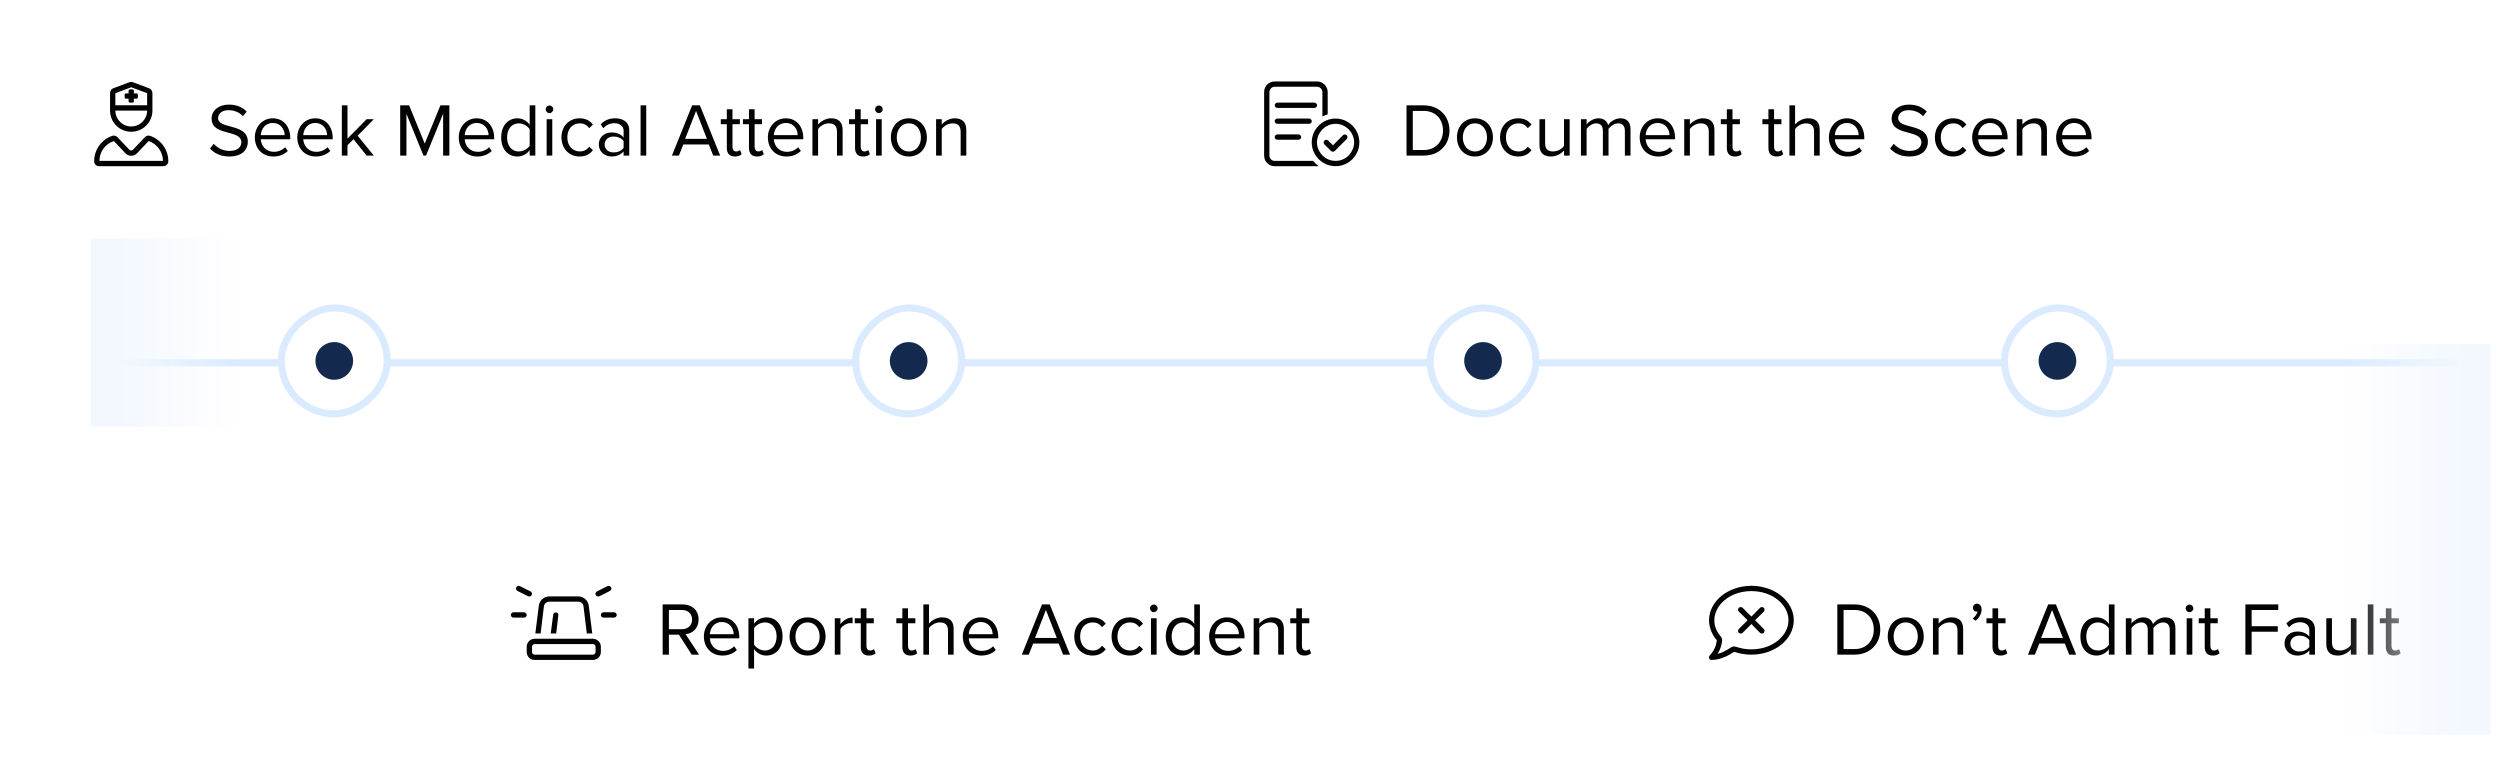 <svg width="531" height="163" viewBox="0 0 531 163" fill="none" xmlns="http://www.w3.org/2000/svg">
<g filter="url(#filter0_d_8115_7801)">
<rect x="4" y="0.049" width="219" height="48" rx="6" fill="white" shape-rendering="crispEdges"/>
<path d="M24.5 17.799V18.362H31.25V17.799V15.795L27.875 14.53L24.5 15.795V17.799ZM23.375 18.924V17.799V15.795C23.375 15.303 23.656 14.881 24.078 14.741L27.453 13.475C27.734 13.37 28.016 13.37 28.262 13.475L31.637 14.741C32.059 14.881 32.375 15.303 32.375 15.795V17.799V18.924V19.487C32.375 21.983 30.336 23.987 27.875 23.987C25.379 23.987 23.375 21.983 23.375 19.487V18.924ZM31.25 19.487H24.5C24.5 21.35 26.012 22.862 27.875 22.862C29.738 22.862 31.25 21.35 31.25 19.487ZM24.184 25.956C22.391 26.553 21.125 28.206 21.125 30.174H34.625C34.59 28.206 33.324 26.553 31.566 25.956L29.105 28.557C28.438 29.26 27.312 29.26 26.645 28.557L24.184 25.956ZM24.957 25.147L27.453 27.784C27.664 28.03 28.051 28.03 28.262 27.784L30.758 25.147C31.039 24.866 31.426 24.725 31.812 24.831C34.098 25.569 35.75 27.713 35.75 30.245C35.75 30.842 35.258 31.299 34.66 31.299H21.055C20.457 31.299 20 30.842 20 30.245C20 27.713 21.652 25.569 23.902 24.831C24.289 24.725 24.676 24.866 24.957 25.147ZM27.594 14.987H28.156C28.297 14.987 28.438 15.127 28.438 15.268V15.831H29C29.141 15.831 29.281 15.971 29.281 16.112V16.674C29.281 16.85 29.141 16.956 29 16.956H28.438V17.518C28.438 17.694 28.297 17.799 28.156 17.799H27.594C27.418 17.799 27.312 17.694 27.312 17.518V16.956H26.75C26.574 16.956 26.469 16.85 26.469 16.674V16.112C26.469 15.971 26.574 15.831 26.75 15.831H27.312V15.268C27.312 15.127 27.418 14.987 27.594 14.987Z" fill="#020202"/>
<path d="M44.608 27.545L45.392 26.537C46.096 27.321 47.248 28.057 48.752 28.057C50.656 28.057 51.264 27.033 51.264 26.217C51.264 24.937 49.968 24.585 48.56 24.201C46.848 23.753 44.944 23.273 44.944 21.177C44.944 19.417 46.512 18.217 48.608 18.217C50.24 18.217 51.504 18.761 52.4 19.705L51.6 20.681C50.8 19.801 49.68 19.401 48.512 19.401C47.232 19.401 46.32 20.089 46.32 21.097C46.32 22.169 47.552 22.489 48.912 22.857C50.656 23.321 52.64 23.865 52.64 26.105C52.64 27.657 51.584 29.241 48.704 29.241C46.848 29.241 45.488 28.537 44.608 27.545ZM54.127 25.177C54.127 22.937 55.727 21.129 57.935 21.129C60.271 21.129 61.647 22.953 61.647 25.273V25.577H55.391C55.487 27.033 56.511 28.249 58.175 28.249C59.055 28.249 59.951 27.897 60.559 27.273L61.135 28.057C60.367 28.825 59.327 29.241 58.063 29.241C55.775 29.241 54.127 27.593 54.127 25.177ZM57.919 22.121C56.271 22.121 55.455 23.513 55.391 24.697H60.463C60.447 23.545 59.679 22.121 57.919 22.121ZM63.143 25.177C63.143 22.937 64.743 21.129 66.951 21.129C69.287 21.129 70.663 22.953 70.663 25.273V25.577H64.407C64.503 27.033 65.527 28.249 67.191 28.249C68.071 28.249 68.967 27.897 69.575 27.273L70.151 28.057C69.383 28.825 68.343 29.241 67.079 29.241C64.791 29.241 63.143 27.593 63.143 25.177ZM66.935 22.121C65.287 22.121 64.471 23.513 64.407 24.697H69.479C69.463 23.545 68.695 22.121 66.935 22.121ZM79.406 29.049H77.87L75.086 25.577L73.806 26.841V29.049H72.606V18.377H73.806V25.433L77.87 21.321H79.39L75.966 24.825L79.406 29.049ZM95.446 29.049H94.118V20.169L90.486 29.049H89.942L86.326 20.169V29.049H84.998V18.377H86.902L90.214 26.505L93.542 18.377H95.446V29.049ZM97.439 25.177C97.439 22.937 99.04 21.129 101.248 21.129C103.584 21.129 104.96 22.953 104.96 25.273V25.577H98.704C98.799 27.033 99.823 28.249 101.488 28.249C102.368 28.249 103.264 27.897 103.872 27.273L104.448 28.057C103.68 28.825 102.64 29.241 101.376 29.241C99.088 29.241 97.439 27.593 97.439 25.177ZM101.232 22.121C99.584 22.121 98.767 23.513 98.704 24.697H103.776C103.76 23.545 102.992 22.121 101.232 22.121ZM113.703 29.049H112.503V27.897C111.927 28.681 110.983 29.241 109.895 29.241C107.879 29.241 106.455 27.705 106.455 25.193C106.455 22.729 107.863 21.129 109.895 21.129C110.935 21.129 111.879 21.641 112.503 22.489V18.377H113.703V29.049ZM112.503 26.953V23.449C112.071 22.777 111.143 22.201 110.183 22.201C108.631 22.201 107.703 23.481 107.703 25.193C107.703 26.905 108.631 28.169 110.183 28.169C111.143 28.169 112.071 27.625 112.503 26.953ZM116.698 20.025C116.266 20.025 115.898 19.657 115.898 19.209C115.898 18.761 116.266 18.409 116.698 18.409C117.146 18.409 117.514 18.761 117.514 19.209C117.514 19.657 117.146 20.025 116.698 20.025ZM117.306 29.049H116.106V21.321H117.306V29.049ZM119.252 25.177C119.252 22.889 120.804 21.129 123.108 21.129C124.516 21.129 125.348 21.705 125.94 22.473L125.14 23.209C124.628 22.505 123.972 22.201 123.172 22.201C121.524 22.201 120.5 23.465 120.5 25.177C120.5 26.889 121.524 28.169 123.172 28.169C123.972 28.169 124.628 27.849 125.14 27.161L125.94 27.897C125.348 28.665 124.516 29.241 123.108 29.241C120.804 29.241 119.252 27.481 119.252 25.177ZM133.654 29.049H132.454V28.169C131.814 28.873 130.934 29.241 129.894 29.241C128.582 29.241 127.19 28.361 127.19 26.681C127.19 24.953 128.582 24.137 129.894 24.137C130.95 24.137 131.83 24.473 132.454 25.193V23.801C132.454 22.761 131.622 22.169 130.502 22.169C129.574 22.169 128.822 22.505 128.134 23.241L127.574 22.409C128.406 21.545 129.398 21.129 130.662 21.129C132.294 21.129 133.654 21.865 133.654 23.737V29.049ZM132.454 27.417V25.961C131.99 25.321 131.174 25.001 130.326 25.001C129.206 25.001 128.422 25.705 128.422 26.697C128.422 27.673 129.206 28.377 130.326 28.377C131.174 28.377 131.99 28.057 132.454 27.417ZM137.259 29.049H136.059V18.377H137.259V29.049ZM152.962 29.049H151.49L150.546 26.681H145.138L144.194 29.049H142.722L147.01 18.377H148.658L152.962 29.049ZM150.146 25.497L147.842 19.561L145.522 25.497H150.146ZM156.09 29.241C154.954 29.241 154.378 28.585 154.378 27.433V22.377H153.098V21.321H154.378V19.209H155.578V21.321H157.146V22.377H155.578V27.177C155.578 27.753 155.834 28.169 156.362 28.169C156.698 28.169 157.018 28.025 157.178 27.849L157.53 28.745C157.226 29.033 156.794 29.241 156.09 29.241ZM160.793 29.241C159.657 29.241 159.081 28.585 159.081 27.433V22.377H157.801V21.321H159.081V19.209H160.281V21.321H161.849V22.377H160.281V27.177C160.281 27.753 160.537 28.169 161.065 28.169C161.401 28.169 161.721 28.025 161.881 27.849L162.233 28.745C161.929 29.033 161.497 29.241 160.793 29.241ZM163.096 25.177C163.096 22.937 164.696 21.129 166.904 21.129C169.24 21.129 170.616 22.953 170.616 25.273V25.577H164.36C164.456 27.033 165.48 28.249 167.144 28.249C168.024 28.249 168.92 27.897 169.528 27.273L170.104 28.057C169.336 28.825 168.296 29.241 167.032 29.241C164.744 29.241 163.096 27.593 163.096 25.177ZM166.888 22.121C165.24 22.121 164.424 23.513 164.36 24.697H169.432C169.416 23.545 168.648 22.121 166.888 22.121ZM178.975 29.049H177.775V23.993C177.775 22.633 177.087 22.201 176.047 22.201C175.103 22.201 174.207 22.777 173.759 23.401V29.049H172.559V21.321H173.759V22.441C174.303 21.801 175.359 21.129 176.511 21.129C178.127 21.129 178.975 21.945 178.975 23.625V29.049ZM183.324 29.241C182.188 29.241 181.612 28.585 181.612 27.433V22.377H180.332V21.321H181.612V19.209H182.812V21.321H184.38V22.377H182.812V27.177C182.812 27.753 183.068 28.169 183.596 28.169C183.932 28.169 184.252 28.025 184.412 27.849L184.764 28.745C184.46 29.033 184.028 29.241 183.324 29.241ZM186.667 20.025C186.235 20.025 185.867 19.657 185.867 19.209C185.867 18.761 186.235 18.409 186.667 18.409C187.115 18.409 187.483 18.761 187.483 19.209C187.483 19.657 187.115 20.025 186.667 20.025ZM187.275 29.049H186.075V21.321H187.275V29.049ZM193.045 29.241C190.693 29.241 189.221 27.417 189.221 25.177C189.221 22.937 190.693 21.129 193.045 21.129C195.397 21.129 196.869 22.937 196.869 25.177C196.869 27.417 195.397 29.241 193.045 29.241ZM193.045 28.169C194.693 28.169 195.605 26.761 195.605 25.177C195.605 23.609 194.693 22.201 193.045 22.201C191.397 22.201 190.469 23.609 190.469 25.177C190.469 26.761 191.397 28.169 193.045 28.169ZM205.241 29.049H204.041V23.993C204.041 22.633 203.353 22.201 202.313 22.201C201.369 22.201 200.473 22.777 200.025 23.401V29.049H198.825V21.321H200.025V22.441C200.569 21.801 201.625 21.129 202.777 21.129C204.393 21.129 205.241 21.945 205.241 23.625V29.049Z" fill="#020202"/>
<path d="M66.388 55.648C65.588 56.604 64.119 56.604 63.319 55.648L53.742 44.194C52.654 42.892 53.579 40.911 55.276 40.911L74.431 40.911C76.128 40.911 77.054 42.892 75.965 44.194L66.388 55.648Z" fill="white"/>
</g>
<g filter="url(#filter1_d_8115_7801)">
<rect x="252.5" y="0.049" width="209" height="48" rx="6" fill="white" shape-rendering="crispEdges"/>
<path d="M279.75 14.424H270.75C270.117 14.424 269.625 14.952 269.625 15.549V29.049C269.625 29.682 270.117 30.174 270.75 30.174H278.906C279.258 30.596 279.645 30.983 280.066 31.299C279.961 31.299 279.855 31.299 279.75 31.299H270.75C269.484 31.299 268.5 30.315 268.5 29.049V15.549C268.5 14.319 269.484 13.299 270.75 13.299H279.75C280.98 13.299 282 14.319 282 15.549V20.295C281.578 20.401 281.227 20.541 280.875 20.752V15.549C280.875 14.952 280.348 14.424 279.75 14.424ZM270.75 18.362C270.75 18.081 270.996 17.799 271.312 17.799H279.188C279.469 17.799 279.75 18.081 279.75 18.362C279.75 18.678 279.469 18.924 279.188 18.924H271.312C270.996 18.924 270.75 18.678 270.75 18.362ZM271.312 21.174H278.062C278.344 21.174 278.625 21.456 278.625 21.737C278.625 22.053 278.344 22.299 278.062 22.299H271.312C270.996 22.299 270.75 22.053 270.75 21.737C270.75 21.456 270.996 21.174 271.312 21.174ZM271.312 24.549H275.812C276.094 24.549 276.375 24.831 276.375 25.112C276.375 25.428 276.094 25.674 275.812 25.674H271.312C270.996 25.674 270.75 25.428 270.75 25.112C270.75 24.831 270.996 24.549 271.312 24.549ZM283.688 30.174C285.094 30.174 286.359 29.436 287.062 28.206C287.801 27.01 287.801 25.498 287.062 24.268C286.359 23.073 285.094 22.299 283.688 22.299C282.246 22.299 280.98 23.073 280.277 24.268C279.539 25.498 279.539 27.01 280.277 28.206C280.98 29.436 282.246 30.174 283.688 30.174ZM283.688 21.174C285.48 21.174 287.133 22.159 288.047 23.706C288.961 25.288 288.961 27.221 288.047 28.768C287.133 30.35 285.48 31.299 283.688 31.299C281.859 31.299 280.207 30.35 279.293 28.768C278.379 27.221 278.379 25.288 279.293 23.706C280.207 22.159 281.859 21.174 283.688 21.174ZM285.234 24.725C285.445 24.514 285.832 24.514 286.043 24.725C286.254 24.936 286.254 25.323 286.043 25.534L283.512 28.065C283.301 28.276 282.914 28.276 282.703 28.065L281.297 26.659C281.086 26.448 281.086 26.061 281.297 25.85C281.508 25.639 281.895 25.639 282.105 25.85L283.125 26.87L285.234 24.725Z" fill="#020202"/>
<path d="M302.396 29.049H298.748V18.377H302.396C305.708 18.377 307.868 20.697 307.868 23.721C307.868 26.761 305.708 29.049 302.396 29.049ZM300.076 19.561V27.865H302.396C304.988 27.865 306.492 26.009 306.492 23.721C306.492 21.417 305.036 19.561 302.396 19.561H300.076ZM313.279 29.241C310.927 29.241 309.455 27.417 309.455 25.177C309.455 22.937 310.927 21.129 313.279 21.129C315.631 21.129 317.103 22.937 317.103 25.177C317.103 27.417 315.631 29.241 313.279 29.241ZM313.279 28.169C314.927 28.169 315.839 26.761 315.839 25.177C315.839 23.609 314.927 22.201 313.279 22.201C311.631 22.201 310.703 23.609 310.703 25.177C310.703 26.761 311.631 28.169 313.279 28.169ZM318.611 25.177C318.611 22.889 320.163 21.129 322.467 21.129C323.875 21.129 324.707 21.705 325.299 22.473L324.499 23.209C323.987 22.505 323.331 22.201 322.531 22.201C320.883 22.201 319.859 23.465 319.859 25.177C319.859 26.889 320.883 28.169 322.531 28.169C323.331 28.169 323.987 27.849 324.499 27.161L325.299 27.897C324.707 28.665 323.875 29.241 322.467 29.241C320.163 29.241 318.611 27.481 318.611 25.177ZM333.397 29.049H332.197V27.961C331.605 28.633 330.597 29.241 329.445 29.241C327.829 29.241 326.981 28.457 326.981 26.777V21.321H328.181V26.409C328.181 27.769 328.869 28.169 329.909 28.169C330.853 28.169 331.749 27.625 332.197 27.001V21.321H333.397V29.049ZM346.322 29.049H345.122V23.801C345.122 22.825 344.69 22.201 343.698 22.201C342.898 22.201 342.05 22.777 341.65 23.385V29.049H340.45V23.801C340.45 22.825 340.034 22.201 339.026 22.201C338.242 22.201 337.41 22.777 336.994 23.401V29.049H335.794V21.321H336.994V22.441C337.314 21.945 338.354 21.129 339.49 21.129C340.674 21.129 341.346 21.769 341.57 22.569C342.002 21.865 343.042 21.129 344.162 21.129C345.57 21.129 346.322 21.913 346.322 23.465V29.049ZM348.268 25.177C348.268 22.937 349.868 21.129 352.076 21.129C354.412 21.129 355.788 22.953 355.788 25.273V25.577H349.532C349.628 27.033 350.652 28.249 352.316 28.249C353.196 28.249 354.092 27.897 354.7 27.273L355.276 28.057C354.508 28.825 353.468 29.241 352.204 29.241C349.916 29.241 348.268 27.593 348.268 25.177ZM352.06 22.121C350.412 22.121 349.596 23.513 349.532 24.697H354.604C354.588 23.545 353.82 22.121 352.06 22.121ZM364.147 29.049H362.947V23.993C362.947 22.633 362.259 22.201 361.219 22.201C360.275 22.201 359.379 22.777 358.931 23.401V29.049H357.731V21.321H358.931V22.441C359.475 21.801 360.531 21.129 361.683 21.129C363.299 21.129 364.147 21.945 364.147 23.625V29.049ZM368.496 29.241C367.36 29.241 366.784 28.585 366.784 27.433V22.377H365.504V21.321H366.784V19.209H367.984V21.321H369.552V22.377H367.984V27.177C367.984 27.753 368.24 28.169 368.768 28.169C369.104 28.169 369.424 28.025 369.584 27.849L369.936 28.745C369.632 29.033 369.2 29.241 368.496 29.241ZM377.324 29.241C376.188 29.241 375.612 28.585 375.612 27.433V22.377H374.332V21.321H375.612V19.209H376.812V21.321H378.38V22.377H376.812V27.177C376.812 27.753 377.068 28.169 377.596 28.169C377.932 28.169 378.252 28.025 378.412 27.849L378.764 28.745C378.46 29.033 378.028 29.241 377.324 29.241ZM386.507 29.049H385.307V23.961C385.307 22.601 384.603 22.201 383.563 22.201C382.635 22.201 381.739 22.777 381.275 23.401V29.049H380.075V18.377H381.275V22.441C381.819 21.801 382.875 21.129 384.043 21.129C385.659 21.129 386.507 21.913 386.507 23.593V29.049ZM388.455 25.177C388.455 22.937 390.055 21.129 392.263 21.129C394.599 21.129 395.975 22.953 395.975 25.273V25.577H389.719C389.815 27.033 390.839 28.249 392.503 28.249C393.383 28.249 394.279 27.897 394.887 27.273L395.463 28.057C394.695 28.825 393.655 29.241 392.391 29.241C390.103 29.241 388.455 27.593 388.455 25.177ZM392.247 22.121C390.599 22.121 389.783 23.513 389.719 24.697H394.791C394.775 23.545 394.007 22.121 392.247 22.121ZM401.452 27.545L402.236 26.537C402.94 27.321 404.092 28.057 405.596 28.057C407.5 28.057 408.108 27.033 408.108 26.217C408.108 24.937 406.812 24.585 405.404 24.201C403.692 23.753 401.788 23.273 401.788 21.177C401.788 19.417 403.356 18.217 405.452 18.217C407.084 18.217 408.348 18.761 409.244 19.705L408.444 20.681C407.644 19.801 406.524 19.401 405.356 19.401C404.076 19.401 403.164 20.089 403.164 21.097C403.164 22.169 404.396 22.489 405.756 22.857C407.5 23.321 409.484 23.865 409.484 26.105C409.484 27.657 408.428 29.241 405.548 29.241C403.692 29.241 402.332 28.537 401.452 27.545ZM410.971 25.177C410.971 22.889 412.523 21.129 414.827 21.129C416.235 21.129 417.067 21.705 417.659 22.473L416.859 23.209C416.347 22.505 415.691 22.201 414.891 22.201C413.243 22.201 412.219 23.465 412.219 25.177C412.219 26.889 413.243 28.169 414.891 28.169C415.691 28.169 416.347 27.849 416.859 27.161L417.659 27.897C417.067 28.665 416.235 29.241 414.827 29.241C412.523 29.241 410.971 27.481 410.971 25.177ZM418.893 25.177C418.893 22.937 420.493 21.129 422.701 21.129C425.037 21.129 426.413 22.953 426.413 25.273V25.577H420.157C420.253 27.033 421.277 28.249 422.941 28.249C423.821 28.249 424.717 27.897 425.325 27.273L425.901 28.057C425.133 28.825 424.093 29.241 422.829 29.241C420.541 29.241 418.893 27.593 418.893 25.177ZM422.685 22.121C421.037 22.121 420.221 23.513 420.157 24.697H425.229C425.213 23.545 424.445 22.121 422.685 22.121ZM434.772 29.049H433.572V23.993C433.572 22.633 432.884 22.201 431.844 22.201C430.9 22.201 430.004 22.777 429.556 23.401V29.049H428.356V21.321H429.556V22.441C430.1 21.801 431.156 21.129 432.308 21.129C433.924 21.129 434.772 21.945 434.772 23.625V29.049ZM436.721 25.177C436.721 22.937 438.321 21.129 440.529 21.129C442.865 21.129 444.241 22.953 444.241 25.273V25.577H437.985C438.081 27.033 439.105 28.249 440.769 28.249C441.649 28.249 442.545 27.897 443.153 27.273L443.729 28.057C442.961 28.825 441.921 29.241 440.657 29.241C438.369 29.241 436.721 27.593 436.721 25.177ZM440.513 22.121C438.865 22.121 438.049 23.513 437.985 24.697H443.057C443.041 23.545 442.273 22.121 440.513 22.121Z" fill="#020202"/>
<path d="M316.034 56.214C315.235 57.17 313.765 57.17 312.966 56.214L303.389 44.761C302.3 43.459 303.226 41.478 304.923 41.478L324.077 41.478C325.774 41.478 326.7 43.459 325.611 44.761L316.034 56.214Z" fill="white"/>
</g>
<g filter="url(#filter2_d_8115_7801)">
<rect x="92.5" y="106.049" width="203" height="48" rx="6" fill="white" shape-rendering="crispEdges"/>
<path d="M110.434 120.495L112.684 121.62C112.965 121.76 113.07 122.112 112.93 122.393C112.789 122.674 112.438 122.78 112.156 122.639L109.906 121.514C109.66 121.374 109.52 121.022 109.66 120.741C109.801 120.459 110.152 120.354 110.434 120.495ZM129.559 121.514L127.309 122.639C127.027 122.78 126.676 122.639 126.535 122.393C126.395 122.112 126.535 121.76 126.781 121.62L129.031 120.495C129.312 120.354 129.664 120.459 129.805 120.741C129.945 121.022 129.84 121.374 129.559 121.514ZM109.062 126.049H111.312C111.594 126.049 111.875 126.331 111.875 126.612C111.875 126.928 111.594 127.174 111.312 127.174H109.062C108.746 127.174 108.5 126.928 108.5 126.612C108.5 126.331 108.746 126.049 109.062 126.049ZM128.188 126.049H130.438C130.719 126.049 131 126.331 131 126.612C131 126.928 130.719 127.174 130.438 127.174H128.188C127.871 127.174 127.625 126.928 127.625 126.612C127.625 126.331 127.871 126.049 128.188 126.049ZM125.797 130.549H124.637L123.934 124.784C123.863 124.221 123.371 123.799 122.809 123.799H116.656C116.094 123.799 115.602 124.221 115.531 124.784L114.828 130.549H113.703L114.441 124.678C114.582 123.553 115.531 122.674 116.656 122.674H122.809C123.934 122.674 124.918 123.518 125.059 124.678L125.797 130.549ZM116.973 130.549L117.5 126.542C117.535 126.26 117.816 126.014 118.133 126.084C118.414 126.12 118.66 126.401 118.59 126.682L118.133 130.549H116.973ZM125.938 132.799H113.562C113.246 132.799 113 133.081 113 133.362V134.487C113 134.803 113.246 135.049 113.562 135.049H125.938C126.219 135.049 126.5 134.803 126.5 134.487V133.362C126.5 133.081 126.219 132.799 125.938 132.799ZM113.562 131.674H125.938C126.852 131.674 127.625 132.448 127.625 133.362V134.487C127.625 135.436 126.852 136.174 125.938 136.174H113.562C112.613 136.174 111.875 135.436 111.875 134.487V133.362C111.875 132.448 112.613 131.674 113.562 131.674Z" fill="#020202"/>
<path d="M148.492 135.049H146.924L144.204 130.809H142.076V135.049H140.748V124.377H145.036C146.988 124.377 148.38 125.625 148.38 127.593C148.38 129.513 147.068 130.569 145.612 130.697L148.492 135.049ZM147.004 127.593C147.004 126.393 146.14 125.561 144.876 125.561H142.076V129.641H144.876C146.14 129.641 147.004 128.793 147.004 127.593ZM149.502 131.177C149.502 128.937 151.102 127.129 153.31 127.129C155.646 127.129 157.022 128.953 157.022 131.273V131.577H150.766C150.862 133.033 151.886 134.249 153.55 134.249C154.43 134.249 155.326 133.897 155.934 133.273L156.51 134.057C155.742 134.825 154.702 135.241 153.438 135.241C151.15 135.241 149.502 133.593 149.502 131.177ZM153.294 128.121C151.646 128.121 150.83 129.513 150.766 130.697H155.838C155.822 129.545 155.054 128.121 153.294 128.121ZM160.166 133.881V137.993H158.966V127.321H160.166V128.473C160.726 127.689 161.686 127.129 162.774 127.129C164.806 127.129 166.214 128.665 166.214 131.177C166.214 133.673 164.806 135.241 162.774 135.241C161.718 135.241 160.79 134.745 160.166 133.881ZM164.95 131.177C164.95 129.465 164.022 128.201 162.47 128.201C161.526 128.201 160.582 128.761 160.166 129.433V132.921C160.582 133.593 161.526 134.169 162.47 134.169C164.022 134.169 164.95 132.889 164.95 131.177ZM171.529 135.241C169.177 135.241 167.705 133.417 167.705 131.177C167.705 128.937 169.177 127.129 171.529 127.129C173.881 127.129 175.353 128.937 175.353 131.177C175.353 133.417 173.881 135.241 171.529 135.241ZM171.529 134.169C173.177 134.169 174.089 132.761 174.089 131.177C174.089 129.609 173.177 128.201 171.529 128.201C169.881 128.201 168.953 129.609 168.953 131.177C168.953 132.761 169.881 134.169 171.529 134.169ZM178.509 135.049H177.309V127.321H178.509V128.569C179.133 127.753 180.029 127.161 181.085 127.161V128.393C180.941 128.361 180.797 128.345 180.605 128.345C179.869 128.345 178.861 128.953 178.509 129.577V135.049ZM184.543 135.241C183.407 135.241 182.831 134.585 182.831 133.433V128.377H181.551V127.321H182.831V125.209H184.031V127.321H185.599V128.377H184.031V133.177C184.031 133.753 184.287 134.169 184.815 134.169C185.151 134.169 185.471 134.025 185.631 133.849L185.983 134.745C185.679 135.033 185.247 135.241 184.543 135.241ZM193.371 135.241C192.235 135.241 191.659 134.585 191.659 133.433V128.377H190.379V127.321H191.659V125.209H192.859V127.321H194.427V128.377H192.859V133.177C192.859 133.753 193.115 134.169 193.643 134.169C193.979 134.169 194.299 134.025 194.459 133.849L194.811 134.745C194.507 135.033 194.075 135.241 193.371 135.241ZM202.554 135.049H201.354V129.961C201.354 128.601 200.65 128.201 199.61 128.201C198.682 128.201 197.786 128.777 197.322 129.401V135.049H196.122V124.377H197.322V128.441C197.866 127.801 198.922 127.129 200.09 127.129C201.706 127.129 202.554 127.913 202.554 129.593V135.049ZM204.502 131.177C204.502 128.937 206.102 127.129 208.31 127.129C210.646 127.129 212.022 128.953 212.022 131.273V131.577H205.766C205.862 133.033 206.886 134.249 208.55 134.249C209.43 134.249 210.326 133.897 210.934 133.273L211.51 134.057C210.742 134.825 209.702 135.241 208.438 135.241C206.15 135.241 204.502 133.593 204.502 131.177ZM208.294 128.121C206.646 128.121 205.83 129.513 205.766 130.697H210.838C210.822 129.545 210.054 128.121 208.294 128.121ZM227.275 135.049H225.803L224.859 132.681H219.451L218.507 135.049H217.035L221.323 124.377H222.971L227.275 135.049ZM224.459 131.497L222.155 125.561L219.835 131.497H224.459ZM228.174 131.177C228.174 128.889 229.726 127.129 232.03 127.129C233.438 127.129 234.27 127.705 234.862 128.473L234.062 129.209C233.55 128.505 232.894 128.201 232.094 128.201C230.446 128.201 229.422 129.465 229.422 131.177C229.422 132.889 230.446 134.169 232.094 134.169C232.894 134.169 233.55 133.849 234.062 133.161L234.862 133.897C234.27 134.665 233.438 135.241 232.03 135.241C229.726 135.241 228.174 133.481 228.174 131.177ZM236.096 131.177C236.096 128.889 237.648 127.129 239.952 127.129C241.36 127.129 242.192 127.705 242.784 128.473L241.984 129.209C241.472 128.505 240.816 128.201 240.016 128.201C238.368 128.201 237.344 129.465 237.344 131.177C237.344 132.889 238.368 134.169 240.016 134.169C240.816 134.169 241.472 133.849 241.984 133.161L242.784 133.897C242.192 134.665 241.36 135.241 239.952 135.241C237.648 135.241 236.096 133.481 236.096 131.177ZM245.058 126.025C244.626 126.025 244.258 125.657 244.258 125.209C244.258 124.761 244.626 124.409 245.058 124.409C245.506 124.409 245.874 124.761 245.874 125.209C245.874 125.657 245.506 126.025 245.058 126.025ZM245.666 135.049H244.466V127.321H245.666V135.049ZM254.859 135.049H253.659V133.897C253.083 134.681 252.139 135.241 251.051 135.241C249.035 135.241 247.611 133.705 247.611 131.193C247.611 128.729 249.019 127.129 251.051 127.129C252.091 127.129 253.035 127.641 253.659 128.489V124.377H254.859V135.049ZM253.659 132.953V129.449C253.227 128.777 252.299 128.201 251.339 128.201C249.787 128.201 248.859 129.481 248.859 131.193C248.859 132.905 249.787 134.169 251.339 134.169C252.299 134.169 253.227 133.625 253.659 132.953ZM256.815 131.177C256.815 128.937 258.414 127.129 260.623 127.129C262.959 127.129 264.335 128.953 264.335 131.273V131.577H258.079C258.174 133.033 259.199 134.249 260.863 134.249C261.743 134.249 262.639 133.897 263.247 133.273L263.823 134.057C263.055 134.825 262.015 135.241 260.751 135.241C258.463 135.241 256.815 133.593 256.815 131.177ZM260.607 128.121C258.959 128.121 258.143 129.513 258.079 130.697H263.151C263.135 129.545 262.367 128.121 260.607 128.121ZM272.694 135.049H271.494V129.993C271.494 128.633 270.806 128.201 269.766 128.201C268.822 128.201 267.926 128.777 267.478 129.401V135.049H266.278V127.321H267.478V128.441C268.022 127.801 269.078 127.129 270.23 127.129C271.846 127.129 272.694 127.945 272.694 129.625V135.049ZM277.043 135.241C275.907 135.241 275.331 134.585 275.331 133.433V128.377H274.051V127.321H275.331V125.209H276.531V127.321H278.099V128.377H276.531V133.177C276.531 133.753 276.787 134.169 277.315 134.169C277.651 134.169 277.971 134.025 278.131 133.849L278.483 134.745C278.179 135.033 277.747 135.241 277.043 135.241Z" fill="#020202"/>
<path d="M191.966 99.222C192.765 98.266 194.235 98.266 195.034 99.222L204.611 110.676C205.7 111.978 204.774 113.959 203.077 113.959H183.923C182.226 113.959 181.3 111.978 182.389 110.676L191.966 99.222Z" fill="white"/>
</g>
<g filter="url(#filter3_d_8115_7801)">
<rect x="347" y="106.049" width="180" height="48" rx="6" fill="white" shape-rendering="crispEdges"/>
<path d="M364.125 127.737C364.125 129.073 364.652 130.233 365.531 131.252C365.707 131.499 365.812 131.78 365.777 132.096C365.672 133.045 365.391 133.959 364.863 134.803C364.863 134.803 364.828 134.838 364.828 134.874C365.215 134.768 365.602 134.627 365.953 134.487L366.199 134.979L365.953 134.487C366.551 134.206 367.113 133.889 367.676 133.502C367.957 133.292 368.344 133.256 368.695 133.362C369.785 133.749 370.875 133.924 372 133.924C376.57 133.924 379.875 130.971 379.875 127.737C379.875 124.538 376.57 121.549 372 121.549C367.395 121.549 364.125 124.538 364.125 127.737ZM372 120.424C376.957 120.424 381 123.729 381 127.737C381 131.78 376.957 135.049 372 135.049C370.734 135.049 369.504 134.838 368.344 134.452C368.309 134.417 368.309 134.452 368.309 134.452C367.711 134.838 367.078 135.225 366.41 135.506C365.566 135.893 364.547 136.174 363.527 136.174C363.316 136.174 363.105 136.069 363.035 135.858C362.93 135.647 363 135.401 363.141 135.225C363.422 134.944 363.668 134.592 363.914 134.206C364.336 133.538 364.547 132.799 364.652 131.991C363.668 130.831 363 129.389 363 127.737C363 123.729 367.008 120.424 372 120.424ZM369.328 125.1C369.539 124.889 369.926 124.889 370.137 125.1L372 126.963L373.828 125.1C374.039 124.889 374.426 124.889 374.637 125.1C374.848 125.311 374.848 125.698 374.637 125.909L372.773 127.737L374.637 129.6C374.848 129.811 374.848 130.198 374.637 130.409C374.426 130.62 374.039 130.62 373.828 130.409L372 128.545L370.137 130.409C369.926 130.62 369.539 130.62 369.328 130.409C369.117 130.198 369.117 129.811 369.328 129.6L371.191 127.737L369.328 125.909C369.117 125.698 369.117 125.311 369.328 125.1Z" fill="#020202"/>
<path d="M393.896 135.049H390.248V124.377H393.896C397.208 124.377 399.368 126.697 399.368 129.721C399.368 132.761 397.208 135.049 393.896 135.049ZM391.576 125.561V133.865H393.896C396.488 133.865 397.992 132.009 397.992 129.721C397.992 127.417 396.536 125.561 393.896 125.561H391.576ZM404.779 135.241C402.427 135.241 400.955 133.417 400.955 131.177C400.955 128.937 402.427 127.129 404.779 127.129C407.131 127.129 408.603 128.937 408.603 131.177C408.603 133.417 407.131 135.241 404.779 135.241ZM404.779 134.169C406.427 134.169 407.339 132.761 407.339 131.177C407.339 129.609 406.427 128.201 404.779 128.201C403.131 128.201 402.203 129.609 402.203 131.177C402.203 132.761 403.131 134.169 404.779 134.169ZM416.975 135.049H415.775V129.993C415.775 128.633 415.087 128.201 414.047 128.201C413.103 128.201 412.207 128.777 411.759 129.401V135.049H410.559V127.321H411.759V128.441C412.303 127.801 413.359 127.129 414.511 127.129C416.127 127.129 416.975 127.945 416.975 129.625V135.049ZM419.582 127.849L418.99 127.353C419.502 127.017 419.966 126.377 420.03 125.865C419.998 125.881 419.886 125.897 419.806 125.897C419.358 125.897 419.038 125.561 419.038 125.081C419.038 124.617 419.406 124.217 419.886 124.217C420.414 124.217 420.894 124.649 420.894 125.433C420.894 126.409 420.318 127.321 419.582 127.849ZM424.918 135.241C423.782 135.241 423.206 134.585 423.206 133.433V128.377H421.926V127.321H423.206V125.209H424.406V127.321H425.974V128.377H424.406V133.177C424.406 133.753 424.662 134.169 425.19 134.169C425.526 134.169 425.846 134.025 426.006 133.849L426.358 134.745C426.054 135.033 425.622 135.241 424.918 135.241ZM440.978 135.049H439.506L438.562 132.681H433.154L432.21 135.049H430.738L435.026 124.377H436.674L440.978 135.049ZM438.162 131.497L435.858 125.561L433.538 131.497H438.162ZM449.125 135.049H447.925V133.897C447.349 134.681 446.405 135.241 445.317 135.241C443.301 135.241 441.877 133.705 441.877 131.193C441.877 128.729 443.285 127.129 445.317 127.129C446.357 127.129 447.301 127.641 447.925 128.489V124.377H449.125V135.049ZM447.925 132.953V129.449C447.493 128.777 446.565 128.201 445.605 128.201C444.053 128.201 443.125 129.481 443.125 131.193C443.125 132.905 444.053 134.169 445.605 134.169C446.565 134.169 447.493 133.625 447.925 132.953ZM462.056 135.049H460.856V129.801C460.856 128.825 460.424 128.201 459.432 128.201C458.632 128.201 457.784 128.777 457.384 129.385V135.049H456.184V129.801C456.184 128.825 455.768 128.201 454.76 128.201C453.976 128.201 453.144 128.777 452.728 129.401V135.049H451.528V127.321H452.728V128.441C453.048 127.945 454.088 127.129 455.224 127.129C456.408 127.129 457.08 127.769 457.304 128.569C457.736 127.865 458.776 127.129 459.896 127.129C461.304 127.129 462.056 127.913 462.056 129.465V135.049ZM465.042 126.025C464.61 126.025 464.242 125.657 464.242 125.209C464.242 124.761 464.61 124.409 465.042 124.409C465.49 124.409 465.858 124.761 465.858 125.209C465.858 125.657 465.49 126.025 465.042 126.025ZM465.65 135.049H464.45V127.321H465.65V135.049ZM469.996 135.241C468.86 135.241 468.284 134.585 468.284 133.433V128.377H467.004V127.321H468.284V125.209H469.484V127.321H471.052V128.377H469.484V133.177C469.484 133.753 469.74 134.169 470.268 134.169C470.604 134.169 470.924 134.025 471.084 133.849L471.436 134.745C471.132 135.033 470.7 135.241 469.996 135.241ZM478.248 135.049H476.92V124.377H483.912V125.561H478.248V129.001H483.8V130.185H478.248V135.049ZM491.701 135.049H490.501V134.169C489.861 134.873 488.981 135.241 487.941 135.241C486.629 135.241 485.237 134.361 485.237 132.681C485.237 130.953 486.629 130.137 487.941 130.137C488.997 130.137 489.877 130.473 490.501 131.193V129.801C490.501 128.761 489.669 128.169 488.549 128.169C487.621 128.169 486.869 128.505 486.181 129.241L485.621 128.409C486.453 127.545 487.445 127.129 488.709 127.129C490.341 127.129 491.701 127.865 491.701 129.737V135.049ZM490.501 133.417V131.961C490.037 131.321 489.221 131.001 488.373 131.001C487.253 131.001 486.469 131.705 486.469 132.697C486.469 133.673 487.253 134.377 488.373 134.377C489.221 134.377 490.037 134.057 490.501 133.417ZM500.522 135.049H499.322V133.961C498.73 134.633 497.722 135.241 496.57 135.241C494.954 135.241 494.106 134.457 494.106 132.777V127.321H495.306V132.409C495.306 133.769 495.994 134.169 497.034 134.169C497.978 134.169 498.874 133.625 499.322 133.001V127.321H500.522V135.049ZM504.119 135.049H502.919V124.377H504.119V135.049ZM508.465 135.241C507.329 135.241 506.753 134.585 506.753 133.433V128.377H505.473V127.321H506.753V125.209H507.953V127.321H509.521V128.377H507.953V133.177C507.953 133.753 508.209 134.169 508.737 134.169C509.073 134.169 509.393 134.025 509.553 133.849L509.905 134.745C509.601 135.033 509.169 135.241 508.465 135.241Z" fill="#020202"/>
<path d="M435.466 99.222C436.265 98.266 437.735 98.266 438.534 99.222L448.111 110.676C449.2 111.978 448.274 113.959 446.577 113.959H427.423C425.726 113.959 424.8 111.978 425.889 110.676L435.466 99.222Z" fill="white"/>
</g>
<path d="M527 77.049H20" stroke="#DAEAFF" stroke-width="1.5"/>
<rect x="529" y="73.049" width="83" height="32" transform="rotate(90 529 73.049)" fill="url(#paint0_linear_8115_7801)"/>
<rect x="19.294" y="90.659" width="40" height="32" transform="rotate(-90 19.294 90.659)" fill="url(#paint1_linear_8115_7801)"/>
<rect x="326.25" y="65.409" width="22.5" height="22.5" rx="11.25" transform="rotate(90 326.25 65.409)" fill="white"/>
<rect x="326.25" y="65.409" width="22.5" height="22.5" rx="11.25" transform="rotate(90 326.25 65.409)" stroke="#DAEAFF" stroke-width="1.5"/>
<circle cx="315" cy="76.659" r="4" transform="rotate(90 315 76.659)" fill="#132A4E"/>
<rect x="448.25" y="65.409" width="22.5" height="22.5" rx="11.25" transform="rotate(90 448.25 65.409)" fill="white"/>
<rect x="448.25" y="65.409" width="22.5" height="22.5" rx="11.25" transform="rotate(90 448.25 65.409)" stroke="#DAEAFF" stroke-width="1.5"/>
<circle cx="437" cy="76.659" r="4" transform="rotate(90 437 76.659)" fill="#132A4E"/>
<rect x="204.25" y="65.409" width="22.5" height="22.5" rx="11.25" transform="rotate(90 204.25 65.409)" fill="white"/>
<rect x="204.25" y="65.409" width="22.5" height="22.5" rx="11.25" transform="rotate(90 204.25 65.409)" stroke="#DAEAFF" stroke-width="1.5"/>
<circle cx="193" cy="76.659" r="4" transform="rotate(90 193 76.659)" fill="#132A4E"/>
<rect x="82.25" y="65.409" width="22.5" height="22.5" rx="11.25" transform="rotate(90 82.25 65.409)" fill="white"/>
<rect x="82.25" y="65.409" width="22.5" height="22.5" rx="11.25" transform="rotate(90 82.25 65.409)" stroke="#DAEAFF" stroke-width="1.5"/>
<circle cx="71" cy="76.659" r="4" transform="rotate(90 71 76.659)" fill="#132A4E"/>
<defs>
<filter id="filter0_d_8115_7801" x="0" y="0.049" width="227" height="64.316" filterUnits="userSpaceOnUse" color-interpolation-filters="sRGB">
<feFlood flood-opacity="0" result="BackgroundImageFix"/>
<feColorMatrix in="SourceAlpha" type="matrix" values="0 0 0 0 0 0 0 0 0 0 0 0 0 0 0 0 0 0 127 0" result="hardAlpha"/>
<feOffset dy="4"/>
<feGaussianBlur stdDeviation="2"/>
<feComposite in2="hardAlpha" operator="out"/>
<feColorMatrix type="matrix" values="0 0 0 0 0 0 0 0 0 0 0 0 0 0 0 0 0 0 0.05 0"/>
<feBlend mode="normal" in2="BackgroundImageFix" result="effect1_dropShadow_8115_7801"/>
<feBlend mode="normal" in="SourceGraphic" in2="effect1_dropShadow_8115_7801" result="shape"/>
</filter>
<filter id="filter1_d_8115_7801" x="248.5" y="0.049" width="217" height="64.882" filterUnits="userSpaceOnUse" color-interpolation-filters="sRGB">
<feFlood flood-opacity="0" result="BackgroundImageFix"/>
<feColorMatrix in="SourceAlpha" type="matrix" values="0 0 0 0 0 0 0 0 0 0 0 0 0 0 0 0 0 0 127 0" result="hardAlpha"/>
<feOffset dy="4"/>
<feGaussianBlur stdDeviation="2"/>
<feComposite in2="hardAlpha" operator="out"/>
<feColorMatrix type="matrix" values="0 0 0 0 0 0 0 0 0 0 0 0 0 0 0 0 0 0 0.05 0"/>
<feBlend mode="normal" in2="BackgroundImageFix" result="effect1_dropShadow_8115_7801"/>
<feBlend mode="normal" in="SourceGraphic" in2="effect1_dropShadow_8115_7801" result="shape"/>
</filter>
<filter id="filter2_d_8115_7801" x="88.5" y="98.505" width="211" height="63.544" filterUnits="userSpaceOnUse" color-interpolation-filters="sRGB">
<feFlood flood-opacity="0" result="BackgroundImageFix"/>
<feColorMatrix in="SourceAlpha" type="matrix" values="0 0 0 0 0 0 0 0 0 0 0 0 0 0 0 0 0 0 127 0" result="hardAlpha"/>
<feOffset dy="4"/>
<feGaussianBlur stdDeviation="2"/>
<feComposite in2="hardAlpha" operator="out"/>
<feColorMatrix type="matrix" values="0 0 0 0 0 0 0 0 0 0 0 0 0 0 0 0 0 0 0.05 0"/>
<feBlend mode="normal" in2="BackgroundImageFix" result="effect1_dropShadow_8115_7801"/>
<feBlend mode="normal" in="SourceGraphic" in2="effect1_dropShadow_8115_7801" result="shape"/>
</filter>
<filter id="filter3_d_8115_7801" x="343" y="98.505" width="188" height="63.544" filterUnits="userSpaceOnUse" color-interpolation-filters="sRGB">
<feFlood flood-opacity="0" result="BackgroundImageFix"/>
<feColorMatrix in="SourceAlpha" type="matrix" values="0 0 0 0 0 0 0 0 0 0 0 0 0 0 0 0 0 0 127 0" result="hardAlpha"/>
<feOffset dy="4"/>
<feGaussianBlur stdDeviation="2"/>
<feComposite in2="hardAlpha" operator="out"/>
<feColorMatrix type="matrix" values="0 0 0 0 0 0 0 0 0 0 0 0 0 0 0 0 0 0 0.05 0"/>
<feBlend mode="normal" in2="BackgroundImageFix" result="effect1_dropShadow_8115_7801"/>
<feBlend mode="normal" in="SourceGraphic" in2="effect1_dropShadow_8115_7801" result="shape"/>
</filter>
<linearGradient id="paint0_linear_8115_7801" x1="570.5" y1="73.049" x2="570.5" y2="105.049" gradientUnits="userSpaceOnUse">
<stop offset="0.185" stop-color="#F3F8FF"/>
<stop offset="1" stop-color="#F3F8FF" stop-opacity="0"/>
</linearGradient>
<linearGradient id="paint1_linear_8115_7801" x1="39.294" y1="90.659" x2="39.294" y2="122.659" gradientUnits="userSpaceOnUse">
<stop offset="0.185" stop-color="#F3F8FF"/>
<stop offset="1" stop-color="#F3F8FF" stop-opacity="0"/>
</linearGradient>
</defs>
</svg>
